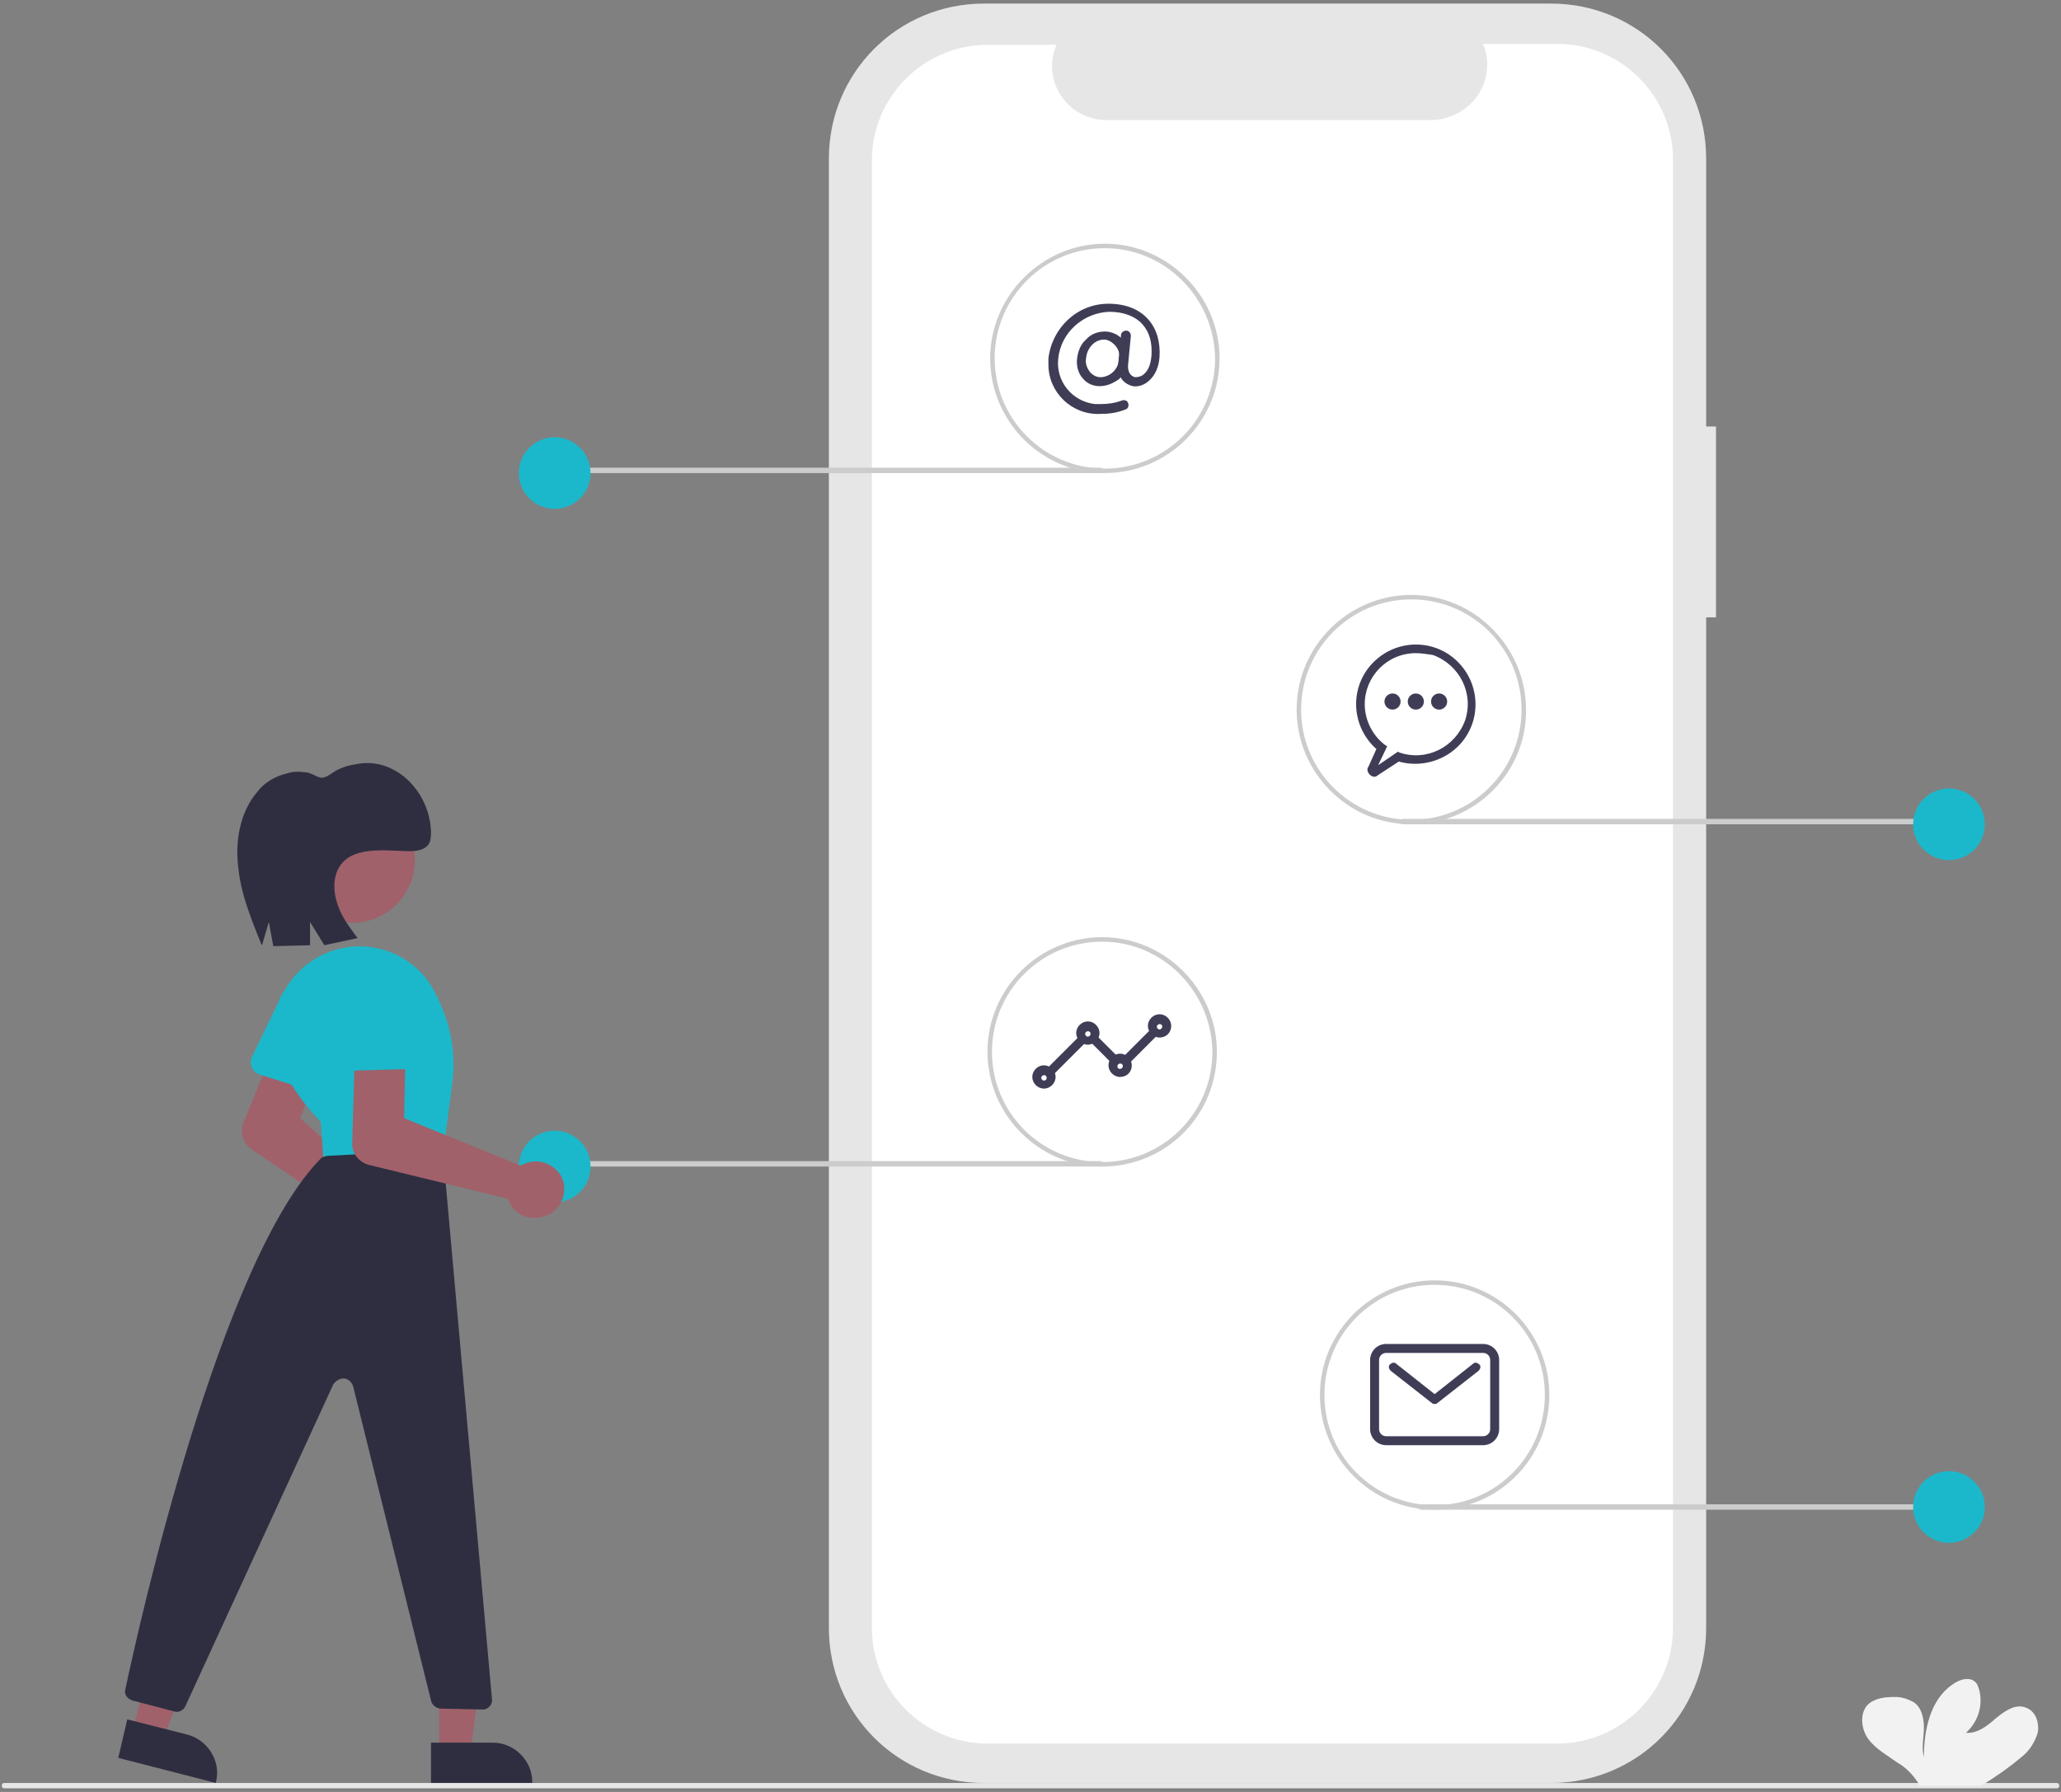 <?xml version="1.0" encoding="utf-8"?>
<!-- Generator: Adobe Illustrator 26.1.0, SVG Export Plug-In . SVG Version: 6.00 Build 0)  -->
<svg version="1.1" id="Layer_1" xmlns="http://www.w3.org/2000/svg" xmlns:xlink="http://www.w3.org/1999/xlink" x="0px" y="0px"
	 viewBox="0 0 230 200" style="enable-background:new 0 0 230 200;" xml:space="preserve">
<rect x="0" y="0" width="230" height="200" fill="#808080" stroke="none"/>
<style type="text/css">
	.st0{fill:#E6E6E6;}
	.st1{fill:#FFFFFF;}
	.st2{fill:#3F3D56;}
	.st3{fill:#CCCCCC;}
	.st4{fill:#1BB8CB;}
	.st5{fill:#A0616A;}
	.st6{fill:#2F2E41;}
	.st7{fill:#F2F2F2;}
</style>
<path id="e9a96f1c-287a-42d8-bbee-a97ef2edbe89-3212" class="st0" d="M191.5,47.6h-1.1V17.7c0-9.6-7.7-17.3-17.3-17.3h-63.3
	c-9.6,0-17.3,7.7-17.3,17.3v0v164c0,9.6,7.7,17.3,17.3,17.3h63.3c9.6,0,17.3-7.7,17.3-17.3V68.9h1.1L191.5,47.6z"/>
<path id="bb6cf65b-d1a0-4b47-beae-738e5a961a87-3213" class="st1" d="M173.8,4.9h-8.3c1.3,3.1-0.2,6.7-3.4,8
	c-0.7,0.3-1.5,0.5-2.3,0.5h-36.3c-3.4,0-6.1-2.7-6.1-6.1c0-0.8,0.2-1.6,0.5-2.3h-7.7c-7.1,0-12.9,5.8-12.9,12.9v163.8
	c0,7.1,5.8,12.9,12.9,12.9h63.6c7.1,0,12.9-5.8,12.9-12.9l0,0l0,0V17.8C186.7,10.7,180.9,4.9,173.8,4.9z"/>
<path class="st2" d="M122.7,43.1c-0.7,0-1.4-0.3-1.8-0.8c-0.6-0.6-0.8-1.5-0.7-2.3c0.1-0.8,0.4-1.6,1-2.1c0.5-0.6,1.3-0.9,2.1-0.9
	c0.7,0,1.4,0.3,1.9,0.8c0.6,0.6,0.8,1.5,0.7,2.3l0,0c-0.1,0.8-0.4,1.6-1,2.2C124.2,42.8,123.5,43.1,122.7,43.1z M123.2,37.9
	c-1,0-1.9,0.9-2,2.1c-0.1,0.6,0.1,1.1,0.5,1.6c0.3,0.3,0.7,0.5,1.1,0.5c0.9,0,2-0.7,2.1-2.1c0.1-0.5-0.1-1.1-0.5-1.5
	C124,38.1,123.6,37.9,123.2,37.9z M125.3,40L125.3,40z"/>
<path class="st2" d="M122.7,46.2c-3.1,0.1-5.7-2.4-5.7-5.5c0-0.2,0-0.5,0-0.7c0.4-3.4,3.2-6.1,6.7-6.1c1.9,0,3.4,0.6,4.4,1.7
	c1,1.1,1.4,2.6,1.3,4.2c-0.1,1.6-0.8,2.4-1.3,2.8c-0.5,0.4-1.1,0.6-1.7,0.5c-0.8-0.2-1.8-0.9-1.6-2.6l0.3-3.1c0-0.3,0.3-0.5,0.6-0.5
	c0.3,0,0.5,0.3,0.5,0.6l-0.3,3.1c-0.1,0.8,0.2,1.4,0.8,1.5c0.3,0,0.7-0.1,0.9-0.3c0.4-0.3,0.8-0.9,0.9-2.1c0.1-1.4-0.2-2.6-1-3.5
	c-0.8-0.9-2.1-1.4-3.7-1.4c-2.9,0.1-5.4,2.3-5.7,5.2c-0.3,2.5,1.5,4.8,4.1,5.1c0.2,0,0.4,0,0.6,0c0.8,0,1.6-0.1,2.4-0.4
	c0.3-0.1,0.6,0,0.7,0.3c0.1,0.3,0,0.6-0.3,0.7C124.6,46.1,123.7,46.2,122.7,46.2z"/>
<path class="st2" d="M117.3,120c-0.3,0-0.5-0.2-0.5-0.5c0-0.1,0.1-0.3,0.2-0.4l3.4-3.4c0.2-0.2,0.5-0.2,0.7,0c0.2,0.2,0.2,0.5,0,0.7
	l-3.4,3.4C117.6,119.9,117.4,120,117.3,120z M125.8,118.7c-0.3,0-0.5-0.2-0.5-0.5c0-0.1,0.1-0.3,0.2-0.4l2.8-2.8
	c0.2-0.2,0.5-0.2,0.7,0c0.2,0.2,0.2,0.5,0,0.7l-2.8,2.8C126.1,118.6,125.9,118.7,125.8,118.7L125.8,118.7z M124.3,118.7
	c-0.1,0-0.3-0.1-0.4-0.2l-2.1-2.1c-0.2-0.2-0.2-0.5,0-0.7c0.2-0.2,0.5-0.2,0.7,0c0,0,0,0,0,0l2.1,2.1c0.2,0.2,0.2,0.5,0,0.7
	C124.5,118.6,124.4,118.7,124.3,118.7z"/>
<path class="st2" d="M129.4,115.8c-0.7,0-1.3-0.6-1.3-1.3c0-0.7,0.6-1.3,1.3-1.3c0.7,0,1.3,0.6,1.3,1.3
	C130.7,115.3,130.1,115.8,129.4,115.8z M129.4,114.3c-0.1,0-0.3,0.1-0.3,0.3c0,0.1,0.1,0.3,0.3,0.3c0.1,0,0.3-0.1,0.3-0.3
	c0,0,0,0,0,0C129.7,114.4,129.6,114.3,129.4,114.3z"/>
<path class="st2" d="M125,120.2c-0.7,0-1.3-0.6-1.3-1.3s0.6-1.3,1.3-1.3c0.7,0,1.3,0.6,1.3,1.3C126.3,119.7,125.7,120.2,125,120.2z
	 M125,118.7c-0.1,0-0.3,0.1-0.3,0.3s0.1,0.3,0.3,0.3c0.1,0,0.3-0.1,0.3-0.3l0,0C125.3,118.8,125.2,118.7,125,118.7L125,118.7z"/>
<path class="st2" d="M121.4,116.6c-0.7,0-1.3-0.6-1.3-1.3c0-0.7,0.6-1.3,1.3-1.3c0.7,0,1.3,0.6,1.3,1.3
	C122.7,116,122.1,116.6,121.4,116.6z M121.4,115.1c-0.1,0-0.3,0.1-0.3,0.3c0,0.1,0.1,0.3,0.3,0.3c0.1,0,0.3-0.1,0.3-0.3c0,0,0,0,0,0
	C121.7,115.2,121.6,115.1,121.4,115.1z"/>
<path class="st2" d="M116.5,121.5c-0.7,0-1.3-0.6-1.3-1.3c0-0.7,0.6-1.3,1.3-1.3c0.7,0,1.3,0.6,1.3,1.3
	C117.8,120.9,117.2,121.5,116.5,121.5z M116.5,120c-0.1,0-0.3,0.1-0.3,0.3c0,0.1,0.1,0.3,0.3,0.3s0.3-0.1,0.3-0.3l0,0
	C116.8,120.1,116.7,120,116.5,120z"/>
<path class="st2" d="M165.5,161.3h-10.8c-1,0-1.8-0.8-1.8-1.8v-7.7c0-1,0.8-1.8,1.8-1.8h10.8c1,0,1.8,0.8,1.8,1.8v7.7
	C167.3,160.5,166.5,161.3,165.5,161.3z M154.7,151c-0.4,0-0.8,0.3-0.8,0.8v7.7c0,0.4,0.3,0.8,0.8,0.8h10.8c0.4,0,0.8-0.3,0.8-0.8
	v-7.7c0-0.4-0.3-0.8-0.8-0.8H154.7z"/>
<path class="st2" d="M160.1,156.7c-0.1,0-0.2,0-0.3-0.1l-4.6-3.6c-0.2-0.2-0.3-0.5-0.1-0.7c0.2-0.2,0.5-0.3,0.7-0.1c0,0,0,0,0,0
	l4.3,3.4l4.3-3.4c0.2-0.2,0.5-0.1,0.7,0.1c0.2,0.2,0.1,0.5-0.1,0.7c0,0,0,0,0,0l-4.6,3.6C160.3,156.7,160.2,156.7,160.1,156.7z"/>
<path class="st3" d="M218.3,168.5l-59.7,0c-0.2,0-0.3-0.1-0.3-0.3c0-0.2,0.1-0.3,0.3-0.3l59.7,0c0.2,0,0.3,0.1,0.3,0.3
	C218.6,168.4,218.5,168.5,218.3,168.5z"/>
<circle class="st4" cx="217.5" cy="168.2" r="4"/>
<path class="st3" d="M216.9,92l-60.3,0c-0.2,0-0.3-0.1-0.3-0.3s0.1-0.3,0.3-0.3l60.3,0c0.2,0,0.3,0.1,0.3,0.3S217,92,216.9,92z"/>
<circle class="st4" cx="217.5" cy="92" r="4"/>
<path class="st3" d="M62.5,52.8l60.3,0c0.2,0,0.3-0.1,0.3-0.3c0-0.2-0.1-0.3-0.3-0.3l-60.3,0c-0.2,0-0.3,0.1-0.3,0.3
	S62.4,52.8,62.5,52.8L62.5,52.8z"/>
<circle class="st4" cx="61.9" cy="52.8" r="4"/>
<path class="st3" d="M62.5,130.2l60.3,0c0.2,0,0.3-0.1,0.3-0.3s-0.1-0.3-0.3-0.3l-60.3,0c-0.2,0-0.3,0.1-0.3,0.3
	S62.4,130.2,62.5,130.2L62.5,130.2z"/>
<circle class="st4" cx="61.9" cy="130.2" r="4"/>
<path class="st3" d="M160.1,168.5c-7.1,0-12.8-5.8-12.8-12.8c0-7.1,5.8-12.8,12.8-12.8c7.1,0,12.8,5.8,12.8,12.8l0,0
	C172.9,162.8,167.2,168.5,160.1,168.5z M160.1,143.4c-6.8,0-12.3,5.5-12.3,12.3s5.5,12.3,12.3,12.3s12.3-5.5,12.3-12.3
	C172.4,148.9,166.9,143.4,160.1,143.4z"/>
<path class="st3" d="M123,130.2c-7.1,0-12.8-5.8-12.8-12.8c0-7.1,5.8-12.8,12.8-12.8s12.8,5.8,12.8,12.8
	C135.8,124.5,130.1,130.2,123,130.2z M123,105.1c-6.8,0-12.3,5.5-12.3,12.3s5.5,12.3,12.3,12.3c6.8,0,12.3-5.5,12.3-12.3l0,0
	C135.2,110.6,129.7,105.1,123,105.1L123,105.1z"/>
<path class="st3" d="M157.5,92c-7.1,0-12.8-5.8-12.8-12.8c0-7.1,5.8-12.8,12.8-12.8s12.8,5.8,12.8,12.8
	C170.4,86.2,164.6,92,157.5,92z M157.5,66.9c-6.8,0-12.3,5.5-12.3,12.3s5.5,12.3,12.3,12.3s12.3-5.5,12.3-12.3
	C169.8,72.4,164.3,66.9,157.5,66.9z"/>
<path class="st3" d="M123.3,52.8c-7.1,0-12.8-5.8-12.8-12.8s5.8-12.8,12.8-12.8s12.8,5.8,12.8,12.8l0,0
	C136.1,47.1,130.3,52.8,123.3,52.8z M123.3,27.7c-6.8,0-12.3,5.5-12.3,12.3s5.5,12.3,12.3,12.3c6.8,0,12.3-5.5,12.3-12.3
	C135.5,33.2,130,27.7,123.3,27.7L123.3,27.7z"/>
<path class="st5" d="M42.6,139.9c-0.7-0.5-1.2-1.4-1.2-2.3c0-0.1,0-0.2,0-0.3l-13.3-9c-0.9-0.6-1.3-1.7-1-2.8l6.4-15.8
	c0.6-1.4,2.2-2.1,3.6-1.5c1.4,0.6,2.1,2.2,1.5,3.6l-5.1,13l10.4,9.4c0.1,0,0.3-0.1,0.4-0.1c1.7-0.1,3.2,1.2,3.4,2.9
	c0.1,1.6-1,3-2.5,3.3c-0.2,0-0.4,0.1-0.6,0.1C43.8,140.5,43.2,140.3,42.6,139.9z"/>
<path class="st4" d="M28.1,119.1c-0.2-0.4-0.1-0.8,0-1.1l3-6.2c0.6-2,2.8-3.1,4.8-2.5c2,0.6,3.1,2.8,2.5,4.8l-1.1,6.8
	c-0.1,0.7-0.8,1.3-1.6,1.1c-0.1,0-0.1,0-0.2,0l-6.6-2.1C28.6,119.8,28.2,119.5,28.1,119.1z"/>
<polygon class="st5" points="49,195.7 52.5,195.7 54.2,182.2 49,182.2 "/>
<path class="st6" d="M48.1,194.5l6.9,0h0c2.4,0,4.4,2,4.4,4.4c0,0,0,0,0,0v0.1l-11.3,0L48.1,194.5z"/>
<polygon class="st5" points="14.8,193.2 18.2,194.1 23.1,181.4 18.1,180.1 "/>
<path class="st6" d="M14.2,191.9l6.7,1.7l0,0c2.3,0.6,3.8,3,3.2,5.3c0,0,0,0,0,0l0,0.1l-10.9-2.8L14.2,191.9z"/>
<circle class="st5" cx="39.3" cy="96" r="7"/>
<path class="st4" d="M35.8,125.2c-1.7-1.7-3.1-3.7-4.2-5.8c-1.2-2.3-1.4-5.1-0.4-7.6c0.9-2.5,2.9-4.5,5.4-5.5
	c4.5-1.8,9.7,0.1,11.9,4.4c1.8,3.4,2.4,6.8,2,10c-0.8,6.1-1.2,9.2-1.3,9.4l0,0l-13,0.6L35.8,125.2z"/>
<path class="st6" d="M36.6,129l11.7-0.6c0.6,0,1.1,0.4,1.2,1l5.4,60.2c0.1,0.6-0.4,1.2-1,1.2c0,0-0.1,0-0.1,0l-4.6-0.1
	c-0.5,0-1-0.4-1.1-0.9l-8.7-35.1c-0.2-0.6-0.8-1-1.4-0.8c-0.3,0.1-0.6,0.3-0.8,0.6l-16.5,35.9c-0.2,0.5-0.8,0.8-1.3,0.6l-4.6-1.2
	c-0.6-0.2-1-0.7-0.8-1.3c1.5-7.1,10.6-48,21.9-59.3C36,129.2,36.3,129,36.6,129z"/>
<path class="st5" d="M58.7,135.8c-0.9-0.3-1.6-0.9-1.9-1.7c0-0.1-0.1-0.2-0.1-0.3L41.1,130c-1-0.3-1.8-1.2-1.8-2.3l0.5-17
	c0-1.5,1.3-2.7,2.9-2.7c1.5,0,2.7,1.3,2.7,2.8l-0.3,14l13,5.3c0.1-0.1,0.2-0.1,0.4-0.2h0c1.6-0.7,3.4,0,4.2,1.5
	c0.7,1.6,0,3.4-1.5,4.2C60.2,136,59.4,136,58.7,135.8z"/>
<path class="st4" d="M38.1,119.2c-0.3-0.3-0.4-0.7-0.4-1.1l0.8-6.9c-0.1-2.1,1.6-3.9,3.7-4c2.1-0.1,3.9,1.6,4,3.7l1.3,6.8
	c0.1,0.7-0.4,1.5-1.1,1.6c-0.1,0-0.1,0-0.2,0l-6.9,0.2C38.7,119.7,38.3,119.5,38.1,119.2z"/>
<path class="st6" d="M29.3,105.3l0.7-2.4l0.5,2.7l4.1-0.1l0-2.6l1.6,2.6l3.7-0.8c-0.8-1.1-1.6-2.1-2.1-3.4s-0.7-2.7-0.2-4
	c1.2-3.1,5.6-2.3,8.1-2.3c0.7,0,1.5-0.1,2-0.6c0.4-0.4,0.4-1.1,0.4-1.6c-0.1-3-1.9-5.8-4.4-7c-1.2-0.6-2.6-0.8-4-0.5
	c-0.7,0.1-1.4,0.3-2,0.6c-0.6,0.3-1.2,0.9-1.8,0.9c-0.5,0-1.2-0.6-1.8-0.6c-0.7-0.1-1.4-0.1-2,0.1c-1.3,0.3-2.6,1-3.4,2.1
	c-1.9,2.2-2.5,5.5-2.1,8.5c0.3,3,1.5,5.8,2.6,8.6"/>
<path class="st0" d="M229.5,199.6H0.5c-0.2,0-0.3-0.1-0.3-0.3c0-0.2,0.1-0.3,0.3-0.3h229c0.2,0,0.3,0.1,0.3,0.3
	C229.8,199.5,229.7,199.6,229.5,199.6z"/>
<path class="st7" d="M225.6,196.1c0.9-0.7,1.5-1.7,1.8-2.7c0.2-1.1-0.2-2.4-1.3-2.8c-1.2-0.5-2.4,0.4-3.4,1.2
	c-0.9,0.8-2,1.7-3.3,1.6c1.3-1.2,1.9-2.9,1.5-4.7c-0.1-0.3-0.2-0.7-0.4-0.9c-0.6-0.7-1.8-0.4-2.6,0.2c-2.5,1.7-3.2,5.1-3.2,8.1
	c-0.3-1.1,0-2.2,0-3.3c0-1.1-0.3-2.4-1.3-2.9c-0.6-0.3-1.2-0.5-1.9-0.5c-1.1,0-2.3,0.1-3.1,0.9c-0.9,1-0.7,2.7,0.1,3.8
	c0.8,1.1,2.1,1.8,3.2,2.6c0.9,0.5,1.7,1.3,2.3,2.2c0.1,0.1,0.1,0.3,0.2,0.4h6.9C222.9,198.2,224.3,197.2,225.6,196.1z"/>
<path class="st2" d="M153.4,86.7c-0.4,0-0.8-0.4-0.8-0.8c0-0.1,0-0.2,0.1-0.3l0.9-2c-2.8-2.5-3-6.7-0.6-9.4c2.5-2.8,6.7-3,9.4-0.6
	c2.8,2.5,3,6.7,0.6,9.4c-1.7,1.9-4.4,2.7-6.9,2l-2.3,1.5C153.7,86.6,153.5,86.7,153.4,86.7z M158,72.9c-3.2,0-5.7,2.6-5.7,5.7
	c0,1.7,0.8,3.4,2.2,4.5l0.3,0.2l-1,2.1l2.2-1.5l0.2,0.1c3,1,6.2-0.6,7.3-3.6c1-3-0.6-6.2-3.6-7.3C159.2,73,158.6,72.9,158,72.9
	L158,72.9z"/>
<circle class="st2" cx="158" cy="78.3" r="0.9"/>
<circle class="st2" cx="155.4" cy="78.3" r="0.9"/>
<circle class="st2" cx="160.6" cy="78.3" r="0.9"/>
</svg>
